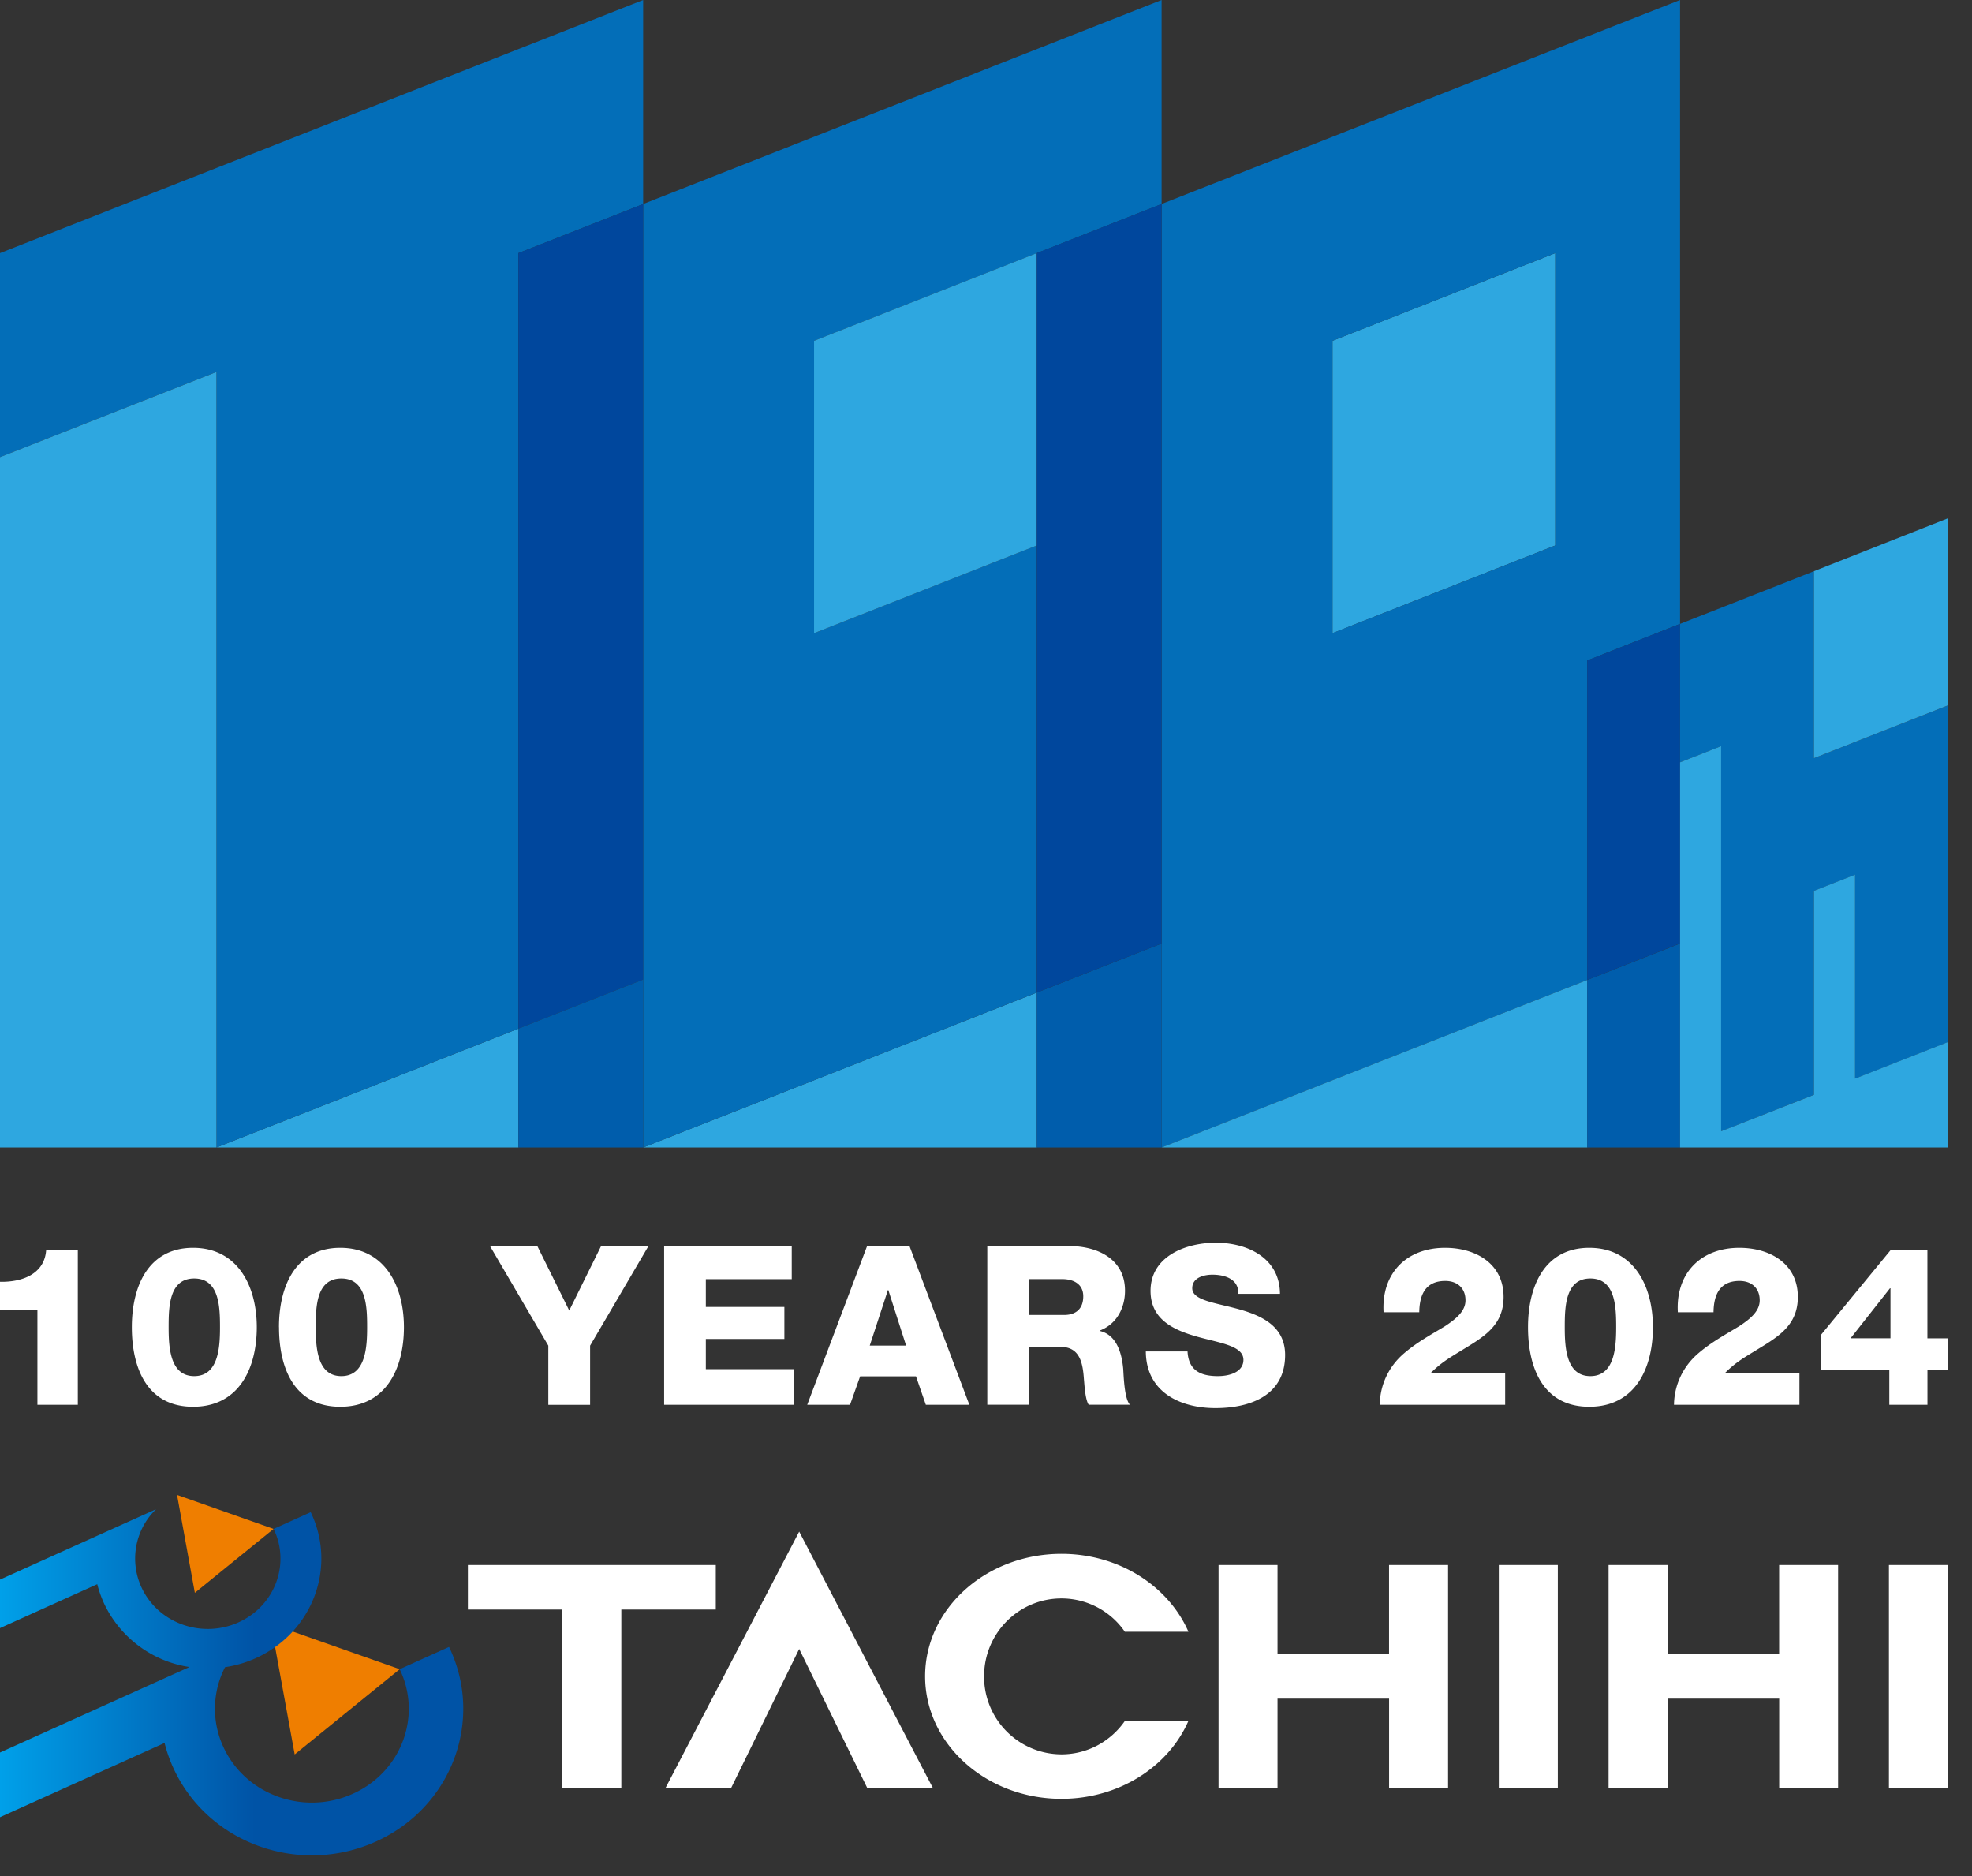 <svg width="41" height="39" fill="none" xmlns="http://www.w3.org/2000/svg"><rect width="100%" height="100%" fill="#333333" stroke="none"/><g clip-path="url(#clip0_2972_283)"><path d="M0 27.225v-.578c.457.009.928-.158.96-.666h.658v3.222h-.84v-1.978H0zm2.741.365c0-.86.35-1.65 1.273-1.65.923 0 1.325.79 1.325 1.65 0 .86-.374 1.654-1.325 1.654-.95 0-1.273-.794-1.273-1.654zm1.833 0c0-.42-.014-1.012-.536-1.012-.523 0-.532.592-.532 1.012 0 .42.028 1.017.532 1.017s.536-.596.536-1.017zm1.226 0c0-.86.35-1.65 1.274-1.65.923 0 1.324.79 1.324 1.65 0 .86-.373 1.654-1.324 1.654-.951 0-1.273-.794-1.273-1.654zm1.833 0c0-.42-.013-1.012-.536-1.012s-.532.592-.532 1.012c0 .42.028 1.017.532 1.017s.536-.596.536-1.017zm4.636.384v1.23H11.4v-1.23l-1.212-2.07h.984l.663 1.34.662-1.34h.985l-1.213 2.07h-.001zm1.538-2.071h2.654v.689h-1.786v.577h1.633v.666h-1.633v.628h1.833v.74h-2.7v-3.3zm4.22 0h.882l1.245 3.3h-.905l-.205-.592h-1.161l-.21.592h-.89l1.245-3.3zm.056 2.07h.756l-.37-1.155h-.008l-.378 1.155zm2.444-2.07h1.697c.588 0 1.166.264 1.166.929 0 .356-.172.694-.522.827v.01c.354.083.457.475.485.79.009.138.023.624.14.743h-.858c-.075-.11-.089-.435-.099-.527-.023-.333-.08-.675-.485-.675h-.657v1.202h-.867v-3.3.001zm.867 1.433h.728c.26 0 .4-.139.4-.388 0-.25-.195-.357-.438-.357h-.69v.745zm3.296.758c.02.388.261.513.63.513.261 0 .532-.093.532-.338 0-.291-.476-.347-.957-.48-.476-.135-.974-.348-.974-.953 0-.72.732-1.002 1.357-1.002.662 0 1.33.319 1.334 1.063h-.867c.013-.301-.27-.398-.537-.398-.186 0-.42.065-.42.282 0 .254.48.3.966.435.48.134.965.356.965.952 0 .837-.718 1.104-1.45 1.104s-1.442-.333-1.446-1.178h.868zm3.997 1.11c.004-.412.186-.8.508-1.073.28-.24.597-.407.85-.563.246-.162.424-.32.424-.537 0-.25-.168-.402-.42-.402-.42 0-.537.3-.541.651h-.742c-.047-.799.466-1.34 1.278-1.34.644 0 1.217.333 1.217 1.021 0 .62-.448.85-.923 1.142-.247.152-.378.231-.588.435h1.544v.665h-2.607zm3.082-1.614c0-.86.35-1.65 1.273-1.65.923 0 1.324.79 1.324 1.65 0 .86-.373 1.654-1.324 1.654-.951 0-1.273-.794-1.273-1.654zm1.833 0c0-.42-.015-1.012-.537-1.012s-.532.592-.532 1.012c0 .42.028 1.017.532 1.017s.537-.596.537-1.017zm1.202 1.614c.005-.412.187-.8.509-1.073.28-.24.596-.407.849-.563.247-.162.424-.32.424-.537 0-.25-.167-.402-.42-.402-.42 0-.536.3-.54.651h-.742c-.047-.799.466-1.34 1.278-1.34.643 0 1.217.333 1.217 1.021 0 .62-.448.85-.923 1.142-.248.152-.378.231-.588.435h1.544v.665h-2.607zm5.694-1.383v.666h-.424v.716h-.793v-.716h-1.423v-.735l1.455-1.77h.76v1.84h.425zm-1.193 0v-1.04h-.01l-.82 1.04h.83zm1.193 4.713h-1.225v4.63h1.225v-4.63zm-8.109 0h-1.227v4.63h1.227v-4.63zm4.601 0v1.853h-2.319v-1.853h-1.227v4.63h1.227v-1.852h2.32v1.853h1.225v-4.631H36.99zm-8.11 0v1.853h-2.319v-1.853h-1.226v4.63h1.226v-1.852h2.32v1.853h1.226v-4.631H28.88zm-14 0H9.728v.926h1.963v3.705h1.227V33.46h1.964v-.926zm.323 4.631l1.413-2.886 1.413 2.886h1.364l-2.777-5.325-2.777 5.325h1.364zm8.185-1.39c-.291.42-.773.695-1.32.695a1.614 1.614 0 01-1.608-1.621c0-.896.72-1.62 1.609-1.62a1.6 1.6 0 011.318.693h1.322c-.413-.948-1.44-1.62-2.64-1.62-1.566 0-2.835 1.14-2.835 2.546s1.269 2.547 2.835 2.547c1.202 0 2.228-.673 2.64-1.621h-1.321v.001z" fill="#fff"/><path d="M8.31 34.7l-2.183 1.772-.495-2.714 2.678.942zm-2.622-2.916l-1.637 1.328-.37-2.035 2.007.707z" fill="#EF7E00"/><path d="M9.337 34.237L8.31 34.7c.47.975.034 2.136-.974 2.59-1.009.455-2.207.034-2.677-.942a1.888 1.888 0 01.02-1.69c.216-.032.43-.093.638-.187 1.182-.534 1.693-1.892 1.143-3.035l-.771.348c.353.731.026 1.6-.73 1.942-.757.342-1.656.025-2.008-.707a1.427 1.427 0 01.293-1.644L0 32.838v1.008l2.022-.913c.037.146.089.291.157.433a2.35 2.35 0 001.76 1.289L0 36.432v1.345l3.422-1.544c.048.196.118.389.209.578.735 1.524 2.607 2.184 4.183 1.473 1.575-.71 2.257-2.523 1.522-4.047z" fill="url(#paint0_linear_2972_283)"/><path d="M10.778 21.384L4.5 23.854h6.278v-2.47zm2.594 2.47l8.184-3.22v3.22h-8.184zM27.703 7.085v6.078l4.633-1.823V5.262l-4.633 1.823z" fill="#2EA7E0"/><path d="M24.151 4.241v19.613l8.85-3.482V13.73l1.929-.76V0L24.15 4.241zm8.185 7.099l-4.633 1.822V7.085l4.633-1.823v6.078z" fill="#036EB8"/><path d="M13.372 23.854l8.184-3.22V11.34l-4.631 1.823V7.085l7.226-2.844V0L13.372 4.241v19.613z" fill="#036EB8"/><path d="M16.925 7.085v6.078l4.631-1.823V5.262l-4.631 1.823z" fill="#2EA7E0"/><path d="M10.778 21.384V5.262l2.594-1.02V0L0 5.262v4.24l4.5-1.77v16.122l6.278-2.47z" fill="#036EB8"/><path d="M4.5 23.854H0V9.503l4.5-1.77v16.121z" fill="#2EA7E0"/><path d="M13.372 4.241l-2.594 1.02v16.123l2.594-1.02V4.24z" fill="#00479D"/><path d="M13.372 23.854v-3.49l-2.594 1.02v2.47h2.594zm8.184 0h2.595v-4.24l-2.595 1.02v3.22z" fill="#005DAC"/><path d="M21.556 20.634l2.595-1.02V4.24l-2.595 1.02v15.373z" fill="#00479D"/><path d="M24.151 23.854l8.85-3.482v3.482h-8.85z" fill="#2EA7E0"/><path d="M33 23.854h1.93v-4.24l-1.93.758v3.482z" fill="#005DAC"/><path d="M34.93 19.613V12.97l-1.93.759v6.643l1.93-.76z" fill="#00479D"/><path d="M35.785 23.517l1.929-.759V18.52l.855-.336v4.24l1.93-.76v-6.999l-2.785 1.097v-3.887L34.93 12.97v2.878l.855-.337v8.006z" fill="#036EB8"/><path d="M40.498 23.854v-2.191l-1.929.759v-4.239l-.855.336v4.24l-1.93.758v-8.006l-.854.337v8.006h5.569zm0-13.078l-2.784 1.098v3.887l2.785-1.097v-3.888z" fill="#2EA7E0"/></g><defs><linearGradient id="paint0_linear_2972_283" x1="0" y1="34.972" x2="9.632" y2="34.972" gradientUnits="userSpaceOnUse"><stop stop-color="#00A0E9"/><stop offset=".55" stop-color="#0053A6"/></linearGradient><clipPath id="clip0_2972_283"><path fill="#fff" d="M0 0h40.498v38.57H0z"/></clipPath></defs></svg>